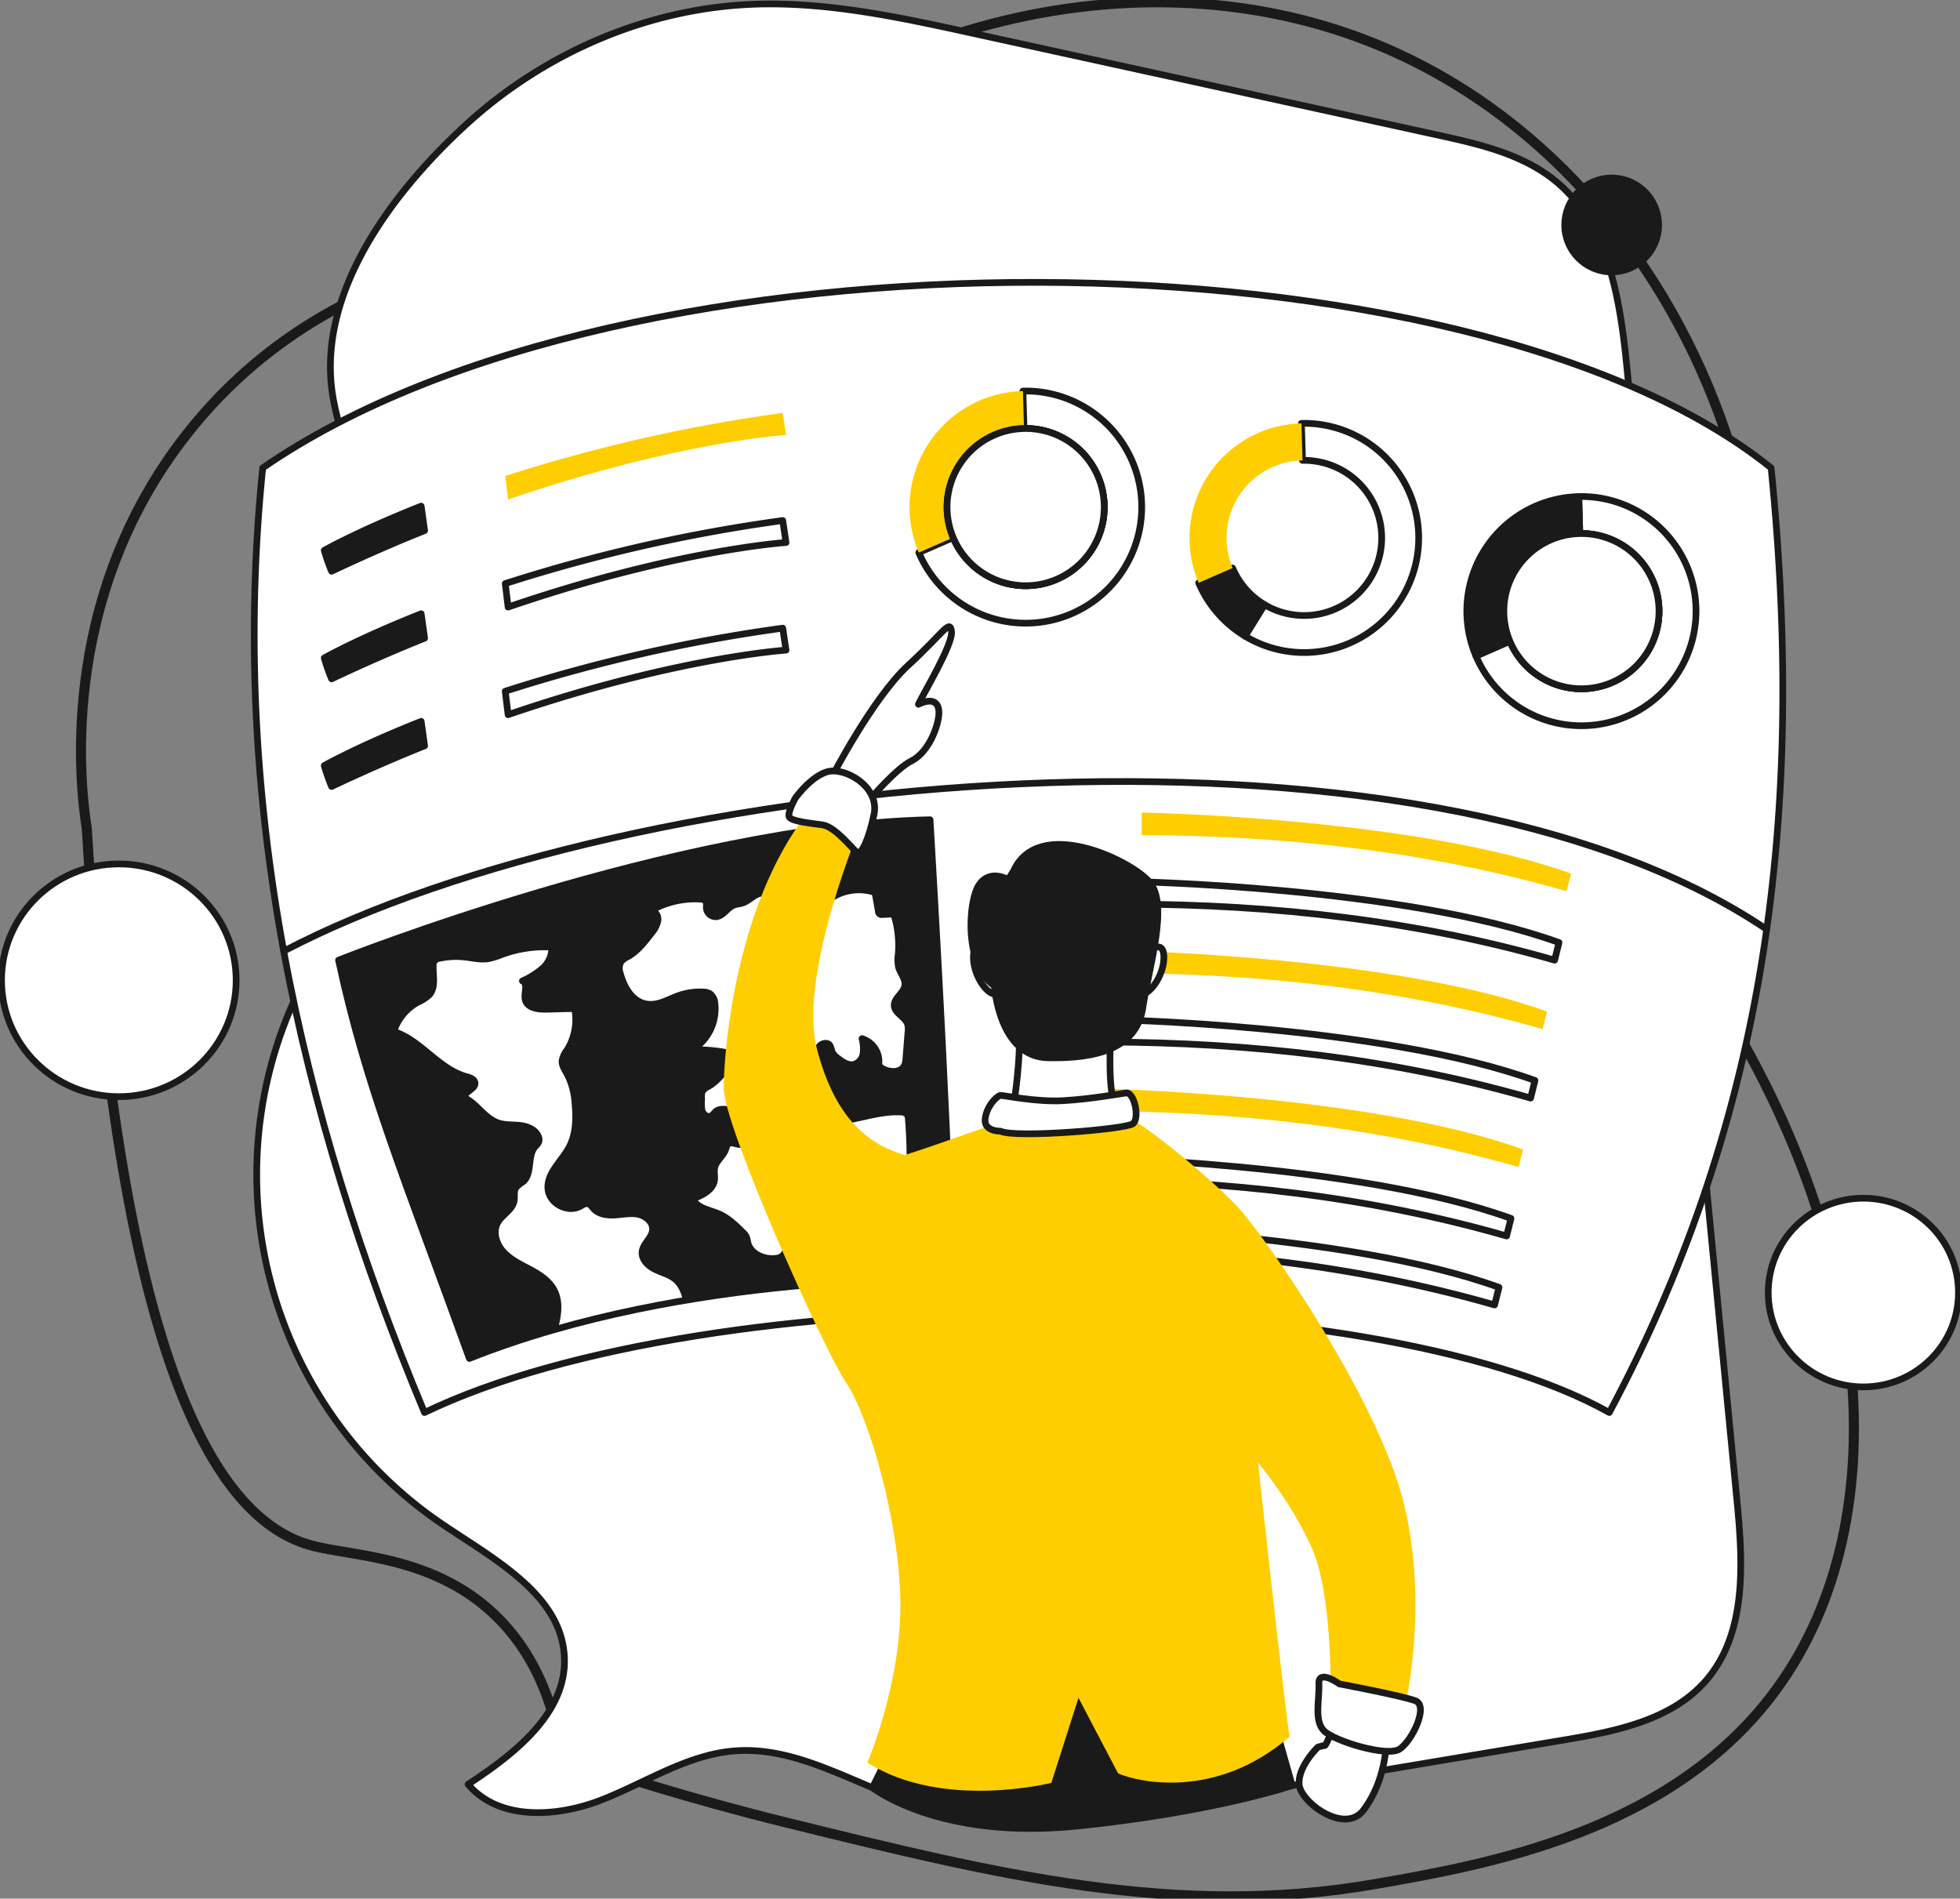 <svg id="Grupo_17498" data-name="Grupo 17498" xmlns="http://www.w3.org/2000/svg" xmlns:xlink="http://www.w3.org/1999/xlink" width="585.241" height="566.874" viewBox="0 0 585.241 566.874">
  <rect x="0" y="0" width="585.241" height="566.874" fill="#808080" stroke="none"/>
  <defs>
    <clipPath id="clip-path">
      <rect id="Rectángulo_3532" data-name="Rectángulo 3532" width="585.241" height="566.874" fill="none"/>
    </clipPath>
    <clipPath id="clip-path-2">
      <path id="Trazado_39685" data-name="Trazado 39685" d="M222.915,581.608c8.207,37.987,19.368,64.433,39.065,118.926,65-25.933,143.976-23.635,143.976-23.635s0-27.9-6.427-137.218c-75.523,1.707-176.614,41.927-176.614,41.927" transform="translate(-222.915 -539.681)" fill="none"/>
    </clipPath>
  </defs>
  <g id="Grupo_17493" data-name="Grupo 17493">
    <g id="Grupo_17492" data-name="Grupo 17492" clip-path="url(#clip-path)">
      <path id="Trazado_39629" data-name="Trazado 39629" d="M55.06,248.191c9.71,163.188,39.828,206.595,66.969,214.033,12.419,3.4,37.778,2.994,56.463,22.323,12.625,13.059,16.783,29.523,18.384,40.706,15.481,5.318,38.539,12.693,66.969,19.7,63.2,15.569,116.616,28.728,175.958,18.383,32.932-5.741,88.28-15.389,119.494-57.776,38.433-52.188,28.542-138.061-22.323-214.034,49.346-113.479-2.206-238.045-95.858-277.061C369.137-15.526,278.175,7.478,217.887,73.55c-6.381-.511-83.7-5.355-132.625,56.463C45.329,180.469,53.517,238.429,55.06,248.191Z" transform="translate(-29.145 -0.82)" fill="none" stroke="#1a1a1a" stroke-linecap="round" stroke-linejoin="round" stroke-width="3"/>
      <path id="Trazado_39630" data-name="Trazado 39630" d="M192.024,120.787c3.2,17.158,11.868,32.706,19.259,48.518s13.723,32.982,11.768,50.326c-2.981,26.454-24.007,46.656-37.244,69.755a126.081,126.081,0,0,0,38.648,167.049c15.61,10.582,35.915,21.209,36.545,40.056.553,16.549-14.923,28.59-28.77,37.67,9.2,10.9,26.46,9.871,39.746,4.691s25.724-13.6,39.943-14.679c18.535-1.409,35.341,9.842,53.035,15.54,27.562,8.875,57.43,4.172,85.988-.611l108.3-18.14c15.438-2.586,32.155-5.856,42.48-17.622,12.321-14.042,11.221-34.982,9.416-53.576q-9.4-96.772-18.794-193.543Q585.383,184.6,578.428,112.97c-2.025-20.852-5.187-43.95-21.306-57.334-9.854-8.182-22.891-11.168-35.4-13.906l-139-30.418c-21.087-4.614-42.426-9.254-64-8.666-32.04.873-63.3,14.24-86.89,35.792-22.04,20.139-45.647,51.035-39.8,82.35" transform="translate(-92.463 -1.418)" fill="#fff"/>
      <path id="Trazado_39631" data-name="Trazado 39631" d="M192.024,120.787c3.2,17.158,11.868,32.706,19.259,48.518s13.723,32.982,11.768,50.326c-2.981,26.454-24.007,46.656-37.244,69.755a126.081,126.081,0,0,0,38.648,167.049c15.61,10.582,35.915,21.209,36.545,40.056.553,16.549-14.923,28.59-28.77,37.67,9.2,10.9,26.46,9.871,39.746,4.691s25.724-13.6,39.943-14.679c18.535-1.409,35.341,9.842,53.035,15.54,27.562,8.875,57.43,4.172,85.988-.611l108.3-18.14c15.438-2.586,32.155-5.856,42.48-17.622,12.321-14.042,11.221-34.982,9.416-53.576q-9.4-96.772-18.794-193.543Q585.383,184.6,578.428,112.97c-2.025-20.852-5.187-43.95-21.306-57.334-9.854-8.182-22.891-11.168-35.4-13.906l-139-30.418c-21.087-4.614-42.426-9.254-64-8.666-32.04.873-63.3,14.24-86.89,35.792C209.781,58.576,186.175,89.472,192.024,120.787Z" transform="translate(-92.463 -1.418)" fill="none" stroke="#1a1a1a" stroke-linecap="round" stroke-linejoin="round" stroke-width="2"/>
      <path id="Trazado_39632" data-name="Trazado 39632" d="M572.012,523.321c-71.169-39.879-268.688-40.957-353.782,0-37.664-90.149-58.359-183.338-48.309-282.035,108.332-74.846,359.8-72.876,450.4,0,11.064,109.72-3.94,198.828-48.309,282.035" transform="translate(-91.481 -101.588)" fill="#fff"/>
      <path id="Trazado_39633" data-name="Trazado 39633" d="M572.012,523.321c-71.169-39.879-268.688-40.957-353.782,0-37.664-90.149-58.359-183.338-48.309-282.035,108.332-74.846,359.8-72.876,450.4,0C631.385,351.006,616.381,440.114,572.012,523.321Z" transform="translate(-91.481 -101.588)" fill="none" stroke="#1a1a1a" stroke-linecap="round" stroke-linejoin="round" stroke-width="2"/>
      <path id="Trazado_39634" data-name="Trazado 39634" d="M415.52,271.852a486.1,486.1,0,0,0-82.851,18.831l.849,7.009c50.05-17.133,82.987-19.275,82.987-19.275Z" transform="translate(-181.804 -148.567)" fill="#fece00"/>
      <path id="Trazado_39635" data-name="Trazado 39635" d="M213.5,346.427a56.367,56.367,0,0,0,2.189,6.237q14.393-6.794,27.773-12.143l-1.023-7.294c-18.77,7.439-28.939,13.2-28.939,13.2" transform="translate(-116.68 -182.109)" fill="#1a1a1a"/>
      <path id="Trazado_39636" data-name="Trazado 39636" d="M213.5,346.427a56.367,56.367,0,0,0,2.189,6.237q14.393-6.794,27.773-12.143l-1.023-7.294C223.673,340.666,213.5,346.427,213.5,346.427Z" transform="translate(-116.68 -182.109)" fill="none" stroke="#1a1a1a" stroke-linecap="round" stroke-linejoin="round" stroke-width="2"/>
      <path id="Trazado_39637" data-name="Trazado 39637" d="M415.52,342.7a486.1,486.1,0,0,0-82.851,18.831l.849,7.009c50.05-17.133,82.987-19.275,82.987-19.275Z" transform="translate(-181.804 -187.288)" fill="#fff"/>
      <path id="Trazado_39638" data-name="Trazado 39638" d="M415.52,342.7a486.1,486.1,0,0,0-82.851,18.831l.849,7.009c50.05-17.133,82.987-19.275,82.987-19.275Z" transform="translate(-181.804 -187.288)" fill="none" stroke="#1a1a1a" stroke-linecap="round" stroke-linejoin="round" stroke-width="2"/>
      <path id="Trazado_39639" data-name="Trazado 39639" d="M213.5,417.279a56.371,56.371,0,0,0,2.189,6.237q14.393-6.794,27.773-12.143l-1.023-7.294c-18.77,7.439-28.939,13.2-28.939,13.2" transform="translate(-116.68 -220.83)" fill="#1a1a1a"/>
      <path id="Trazado_39640" data-name="Trazado 39640" d="M213.5,417.279a56.371,56.371,0,0,0,2.189,6.237q14.393-6.794,27.773-12.143l-1.023-7.294C223.673,411.518,213.5,417.279,213.5,417.279Z" transform="translate(-116.68 -220.83)" fill="none" stroke="#1a1a1a" stroke-linecap="round" stroke-linejoin="round" stroke-width="2"/>
      <path id="Trazado_39641" data-name="Trazado 39641" d="M415.52,413.556a486.1,486.1,0,0,0-82.851,18.831l.849,7.009c50.05-17.133,82.987-19.275,82.987-19.275Z" transform="translate(-181.804 -226.009)" fill="#fff"/>
      <path id="Trazado_39642" data-name="Trazado 39642" d="M415.52,413.556a486.1,486.1,0,0,0-82.851,18.831l.849,7.009c50.05-17.133,82.987-19.275,82.987-19.275Z" transform="translate(-181.804 -226.009)" fill="none" stroke="#1a1a1a" stroke-linecap="round" stroke-linejoin="round" stroke-width="2"/>
      <path id="Trazado_39643" data-name="Trazado 39643" d="M213.5,488.131a56.369,56.369,0,0,0,2.189,6.237q14.393-6.794,27.773-12.143l-1.023-7.294c-18.77,7.439-28.939,13.2-28.939,13.2" transform="translate(-116.68 -259.55)" fill="#1a1a1a"/>
      <path id="Trazado_39644" data-name="Trazado 39644" d="M213.5,488.131a56.369,56.369,0,0,0,2.189,6.237q14.393-6.794,27.773-12.143l-1.023-7.294C223.673,482.37,213.5,488.131,213.5,488.131Z" transform="translate(-116.68 -259.55)" fill="none" stroke="#1a1a1a" stroke-linecap="round" stroke-linejoin="round" stroke-width="2"/>
      <path id="Trazado_39645" data-name="Trazado 39645" d="M186.8,565.166c102.716-53.792,337.91-77.312,442.809-6.5" transform="translate(-102.086 -281.189)" fill="#fff"/>
      <path id="Trazado_39646" data-name="Trazado 39646" d="M186.8,565.166c102.716-53.792,337.91-77.312,442.809-6.5" transform="translate(-102.086 -281.189)" fill="none" stroke="#1a1a1a" stroke-linecap="round" stroke-linejoin="round" stroke-width="2"/>
      <path id="Trazado_39647" data-name="Trazado 39647" d="M671.519,292.088a34.664,34.664,0,0,1-66.557,13.574l10.264-4.479a23.466,23.466,0,1,0,21.633-32.557c-.162,0-.325.009-.487.009l-.32-11.185c.269,0,.537-.021.806-.021a34.659,34.659,0,0,1,34.661,34.66" transform="translate(-330.612 -140.685)" fill="#fff"/>
      <path id="Trazado_39648" data-name="Trazado 39648" d="M671.519,292.088a34.664,34.664,0,0,1-66.557,13.574l10.264-4.479a23.466,23.466,0,1,0,21.633-32.557c-.162,0-.325.009-.487.009l-.32-11.185c.269,0,.537-.021.806-.021A34.659,34.659,0,0,1,671.519,292.088Z" transform="translate(-330.612 -140.685)" fill="none" stroke="#1a1a1a" stroke-linecap="round" stroke-linejoin="round" stroke-width="2"/>
      <path id="Trazado_39649" data-name="Trazado 39649" d="M610.071,292.114a23.4,23.4,0,0,0,1.83,9.095l-10.264,4.479a34.668,34.668,0,0,1,31.091-48.212l.32,11.185a23.464,23.464,0,0,0-22.976,23.454" transform="translate(-327.287 -140.71)" fill="#fece00"/>
      <path id="Trazado_39650" data-name="Trazado 39650" d="M670.49,305.582a23.465,23.465,0,1,1-23.953-23.454c.162,0,.324-.009.487-.009a23.464,23.464,0,0,1,23.467,23.462" transform="translate(-340.776 -154.179)" fill="#fff"/>
      <path id="Trazado_39651" data-name="Trazado 39651" d="M670.49,305.582a23.465,23.465,0,1,1-23.953-23.454c.162,0,.324-.009.487-.009A23.464,23.464,0,0,1,670.49,305.582Z" transform="translate(-340.776 -154.179)" fill="none" stroke="#1a1a1a" stroke-linecap="round" stroke-linejoin="round" stroke-width="2"/>
      <path id="Trazado_39652" data-name="Trazado 39652" d="M670.49,305.582a23.465,23.465,0,1,1-23.953-23.454c.162,0,.324-.009.487-.009a23.464,23.464,0,0,1,23.467,23.462" transform="translate(-340.776 -154.179)" fill="#fff"/>
      <path id="Trazado_39653" data-name="Trazado 39653" d="M670.49,305.582a23.465,23.465,0,1,1-23.953-23.454c.162,0,.324-.009.487-.009A23.464,23.464,0,0,1,670.49,305.582Z" transform="translate(-340.776 -154.179)" fill="none" stroke="#1a1a1a" stroke-linecap="round" stroke-linejoin="round" stroke-width="2"/>
      <path id="Trazado_39654" data-name="Trazado 39654" d="M799.347,373.957l-10.133,4.422A34.354,34.354,0,0,0,803.1,394.316l5.826-9.4a23.254,23.254,0,0,1-9.576-10.964" transform="translate(-431.306 -204.368)" fill="#1a1a1a"/>
      <path id="Trazado_39655" data-name="Trazado 39655" d="M799.347,373.957l-10.133,4.422A34.354,34.354,0,0,0,803.1,394.316l5.826-9.4A23.254,23.254,0,0,1,799.347,373.957Z" transform="translate(-431.306 -204.368)" fill="none" stroke="#1a1a1a" stroke-linecap="round" stroke-linejoin="round" stroke-width="2"/>
      <path id="Trazado_39656" data-name="Trazado 39656" d="M837.433,278.706c-.265,0-.531.017-.8.021l.316,11.042c.16,0,.32-.008.48-.008a23.162,23.162,0,1,1-11.781,43.1l-5.825,9.4a34.217,34.217,0,1,0,17.606-63.555" transform="translate(-448.036 -152.313)" fill="#fff"/>
      <path id="Trazado_39657" data-name="Trazado 39657" d="M837.433,278.706c-.265,0-.531.017-.8.021l.316,11.042c.16,0,.32-.008.48-.008a23.162,23.162,0,1,1-11.781,43.1l-5.825,9.4a34.217,34.217,0,1,0,17.606-63.555Z" transform="translate(-448.036 -152.313)" fill="none" stroke="#1a1a1a" stroke-linecap="round" stroke-linejoin="round" stroke-width="2"/>
      <path id="Trazado_39658" data-name="Trazado 39658" d="M794.257,312.949a23.094,23.094,0,0,0,1.807,8.979l-10.133,4.422a34.225,34.225,0,0,1,30.693-47.6l.316,11.042a23.165,23.165,0,0,0-22.683,23.154" transform="translate(-428.023 -152.338)" fill="#fece00"/>
      <path id="Trazado_39659" data-name="Trazado 39659" d="M1037.509,361.113a34.221,34.221,0,0,1-65.708,13.4l10.133-4.422a23.167,23.167,0,1,0,21.357-32.141c-.16,0-.32.008-.48.008l-.316-11.042c.265,0,.531-.021.8-.021a34.217,34.217,0,0,1,34.218,34.217" transform="translate(-531.09 -178.649)" fill="#fff"/>
      <path id="Trazado_39660" data-name="Trazado 39660" d="M1037.509,361.113a34.221,34.221,0,0,1-65.708,13.4l10.133-4.422a23.167,23.167,0,1,0,21.357-32.141c-.16,0-.32.008-.48.008l-.316-11.042c.265,0,.531-.021.8-.021A34.217,34.217,0,0,1,1037.509,361.113Z" transform="translate(-531.09 -178.649)" fill="none" stroke="#1a1a1a" stroke-linecap="round" stroke-linejoin="round" stroke-width="2"/>
      <path id="Trazado_39661" data-name="Trazado 39661" d="M976.844,361.139a23.092,23.092,0,0,0,1.807,8.979l-10.133,4.422a34.225,34.225,0,0,1,30.693-47.6l.316,11.042a23.165,23.165,0,0,0-22.683,23.154" transform="translate(-527.807 -178.674)" fill="#1a1a1a"/>
      <path id="Trazado_39662" data-name="Trazado 39662" d="M976.844,361.139a23.092,23.092,0,0,0,1.807,8.979l-10.133,4.422a34.225,34.225,0,0,1,30.693-47.6l.316,11.042A23.165,23.165,0,0,0,976.844,361.139Z" transform="translate(-527.807 -178.674)" fill="none" stroke="#1a1a1a" stroke-linecap="round" stroke-linejoin="round" stroke-width="2"/>
      <path id="Trazado_39663" data-name="Trazado 39663" d="M1036.491,374.435a23.165,23.165,0,1,1-23.647-23.154c.16,0,.32-.008.48-.008a23.164,23.164,0,0,1,23.167,23.162" transform="translate(-541.124 -191.971)" fill="#fff"/>
      <path id="Trazado_39664" data-name="Trazado 39664" d="M1036.491,374.435a23.165,23.165,0,1,1-23.647-23.154c.16,0,.32-.008.48-.008A23.164,23.164,0,0,1,1036.491,374.435Z" transform="translate(-541.124 -191.971)" fill="none" stroke="#1a1a1a" stroke-linecap="round" stroke-linejoin="round" stroke-width="2"/>
      <path id="Trazado_39665" data-name="Trazado 39665" d="M1036.491,374.435a23.165,23.165,0,1,1-23.647-23.154c.16,0,.32-.008.48-.008a23.164,23.164,0,0,1,23.167,23.162" transform="translate(-541.124 -191.971)" fill="#fff"/>
      <path id="Trazado_39666" data-name="Trazado 39666" d="M1036.491,374.435a23.165,23.165,0,1,1-23.647-23.154c.16,0,.32-.008.48-.008A23.164,23.164,0,0,1,1036.491,374.435Z" transform="translate(-541.124 -191.971)" fill="none" stroke="#1a1a1a" stroke-linecap="round" stroke-linejoin="round" stroke-width="2"/>
      <path id="Trazado_39667" data-name="Trazado 39667" d="M751.726,534.951s81.9,1.488,128.186,18.231l-1.313,5.252c-41.24-11.842-83.666-16.579-126.873-16.742Z" transform="translate(-410.819 -292.351)" fill="#fece00"/>
      <path id="Trazado_39668" data-name="Trazado 39668" d="M743.82,580.352s81.9,1.488,128.186,18.231l-1.313,5.252c-41.24-11.842-83.666-16.579-126.873-16.742Z" transform="translate(-406.498 -317.163)" fill="#fff"/>
      <path id="Trazado_39669" data-name="Trazado 39669" d="M743.82,580.352s81.9,1.488,128.186,18.231l-1.313,5.252c-41.24-11.842-83.666-16.579-126.873-16.742Z" transform="translate(-406.498 -317.163)" fill="none" stroke="#1a1a1a" stroke-linecap="round" stroke-linejoin="round" stroke-width="2"/>
      <path id="Trazado_39670" data-name="Trazado 39670" d="M735.915,625.753s81.9,1.488,128.186,18.231l-1.313,5.252c-41.24-11.842-83.666-16.579-126.873-16.742Z" transform="translate(-402.178 -341.975)" fill="#fece00"/>
      <path id="Trazado_39671" data-name="Trazado 39671" d="M728.009,671.154s81.9,1.488,128.186,18.23l-1.313,5.252c-41.24-11.842-83.666-16.578-126.873-16.742Z" transform="translate(-397.858 -366.786)" fill="#fff"/>
      <path id="Trazado_39672" data-name="Trazado 39672" d="M728.009,671.154s81.9,1.488,128.186,18.23l-1.313,5.252c-41.24-11.842-83.666-16.578-126.873-16.742Z" transform="translate(-397.858 -366.786)" fill="none" stroke="#1a1a1a" stroke-linecap="round" stroke-linejoin="round" stroke-width="2"/>
      <path id="Trazado_39673" data-name="Trazado 39673" d="M720.1,716.555s81.9,1.488,128.186,18.23l-1.313,5.252C805.735,728.2,763.31,723.459,720.1,723.3Z" transform="translate(-393.537 -391.598)" fill="#fece00"/>
      <path id="Trazado_39674" data-name="Trazado 39674" d="M712.2,761.956s81.9,1.488,128.186,18.23l-1.313,5.252C797.83,773.6,755.405,768.86,712.2,768.7Z" transform="translate(-389.217 -416.41)" fill="#fff"/>
      <path id="Trazado_39675" data-name="Trazado 39675" d="M712.2,761.956s81.9,1.488,128.186,18.23l-1.313,5.252C797.83,773.6,755.405,768.86,712.2,768.7Z" transform="translate(-389.217 -416.41)" fill="none" stroke="#1a1a1a" stroke-linecap="round" stroke-linejoin="round" stroke-width="2"/>
      <path id="Trazado_39676" data-name="Trazado 39676" d="M704.292,807.357s81.9,1.488,128.186,18.23l-1.313,5.252C789.924,819,747.5,814.261,704.292,814.1Z" transform="translate(-384.896 -441.221)" fill="#fff"/>
      <path id="Trazado_39677" data-name="Trazado 39677" d="M704.292,807.357s81.9,1.488,128.186,18.23l-1.313,5.252C789.924,819,747.5,814.261,704.292,814.1Z" transform="translate(-384.896 -441.221)" fill="none" stroke="#1a1a1a" stroke-linecap="round" stroke-linejoin="round" stroke-width="2"/>
      <path id="Trazado_39678" data-name="Trazado 39678" d="M222.915,581.608s101.091-40.22,176.614-41.927C405.956,649,405.956,676.9,405.956,676.9s-78.976-2.3-143.976,23.635c-19.7-54.493-30.858-80.938-39.065-118.926" transform="translate(-121.823 -294.936)" fill="#1a1a1a"/>
    </g>
  </g>
  <g id="Grupo_17495" data-name="Grupo 17495" transform="translate(101.092 244.745)">
    <g id="Grupo_17494" data-name="Grupo 17494" clip-path="url(#clip-path-2)">
      <path id="Trazado_39679" data-name="Trazado 39679" d="M306.963,738.269c1.295-4.07,2.148-8.7.133-12.462-1.5-2.807-4.338-4.618-7.144-6.124s-5.777-2.886-7.932-5.23-3.282-5.991-1.716-8.763c1.334-2.361,4.352-3.72,4.873-6.382.269-1.377-.187-2.952.6-4.112a10.23,10.23,0,0,1,2.091-1.69c2.877-2.453,1.147-7.626,3.61-10.494a4.683,4.683,0,0,0,1.1-1.448,2.186,2.186,0,0,0-.055-1.326c-.687-2.153-3.121-3.232-5.363-3.517s-4.574-.052-6.714-.776c-4.043-1.367-6.351-5.741-10.191-7.6.219-1.9,3.556-2.537,3.237-4.423-.189-1.113-1.536-1.518-2.623-1.818-8.239-2.276-13.472-10.847-21.61-13.46a15.361,15.361,0,0,1,7.155-8.717,11.777,11.777,0,0,0,3.514-2.286c1.938-2.268,1.01-5.679,1.111-8.661a2.435,2.435,0,0,1,.388-1.435,2.577,2.577,0,0,1,1.565-.765,23.365,23.365,0,0,1,7.343-.378c2.39.256,4.792.882,7.167.509a22.567,22.567,0,0,0,4.14-1.3,37.19,37.19,0,0,1,14.8-2.168,8.072,8.072,0,0,1-2.75,6.33,23.9,23.9,0,0,1-6.017,3.792c1.809.855.4,3.632.841,5.584.55,2.457,3.8,2.925,6.319,2.857l8.437-.226a17.112,17.112,0,0,1-2.256,12.381,7.461,7.461,0,0,0-1.491,3.2c-.12,1.522.882,2.867,1.617,4.2a21.964,21.964,0,0,1,2.227,8.526c.433,4.45.343,9.152-1.754,13.1-2.245,4.228-6.777,7.8-6.3,12.563.424,4.265,5.848,7.137,9.614,5.091.734-.4,1.508-.961,2.32-.764.737.179,1.173.911,1.682,1.474,1.548,1.714,4.114,2.037,6.418,1.883s4.637-.669,6.9-.2,4.475,2.361,4.286,4.662c-.2,2.41-2.826,4.053-3.113,6.454-.273,2.287,1.7,4.244,3.762,5.273s4.41,1.569,6.171,3.053c2.053,1.73,2.963,4.46,3.434,7.1a3.422,3.422,0,0,1-.1,2.132c-.5.992-1.741,1.295-2.829,1.512a80.468,80.468,0,0,0-16.565,5.222,3.392,3.392,0,0,0-1.853,1.426,7.024,7.024,0,0,0-.267,2.163c-.313,2.452-3.046,3.73-5.437,4.36a45.591,45.591,0,0,1-10.6,1.493c-2.351.052-4.093,3.039-4.666-.15-.522-2.9,1.637-6.959,2.5-9.674" transform="translate(-242.776 -585.422)" fill="#fff"/>
      <path id="Trazado_39680" data-name="Trazado 39680" d="M306.963,738.269c1.295-4.07,2.148-8.7.133-12.462-1.5-2.807-4.338-4.618-7.144-6.124s-5.777-2.886-7.932-5.23-3.282-5.991-1.716-8.763c1.334-2.361,4.352-3.72,4.873-6.382.269-1.377-.187-2.952.6-4.112a10.23,10.23,0,0,1,2.091-1.69c2.877-2.453,1.147-7.626,3.61-10.494a4.683,4.683,0,0,0,1.1-1.448,2.186,2.186,0,0,0-.055-1.326c-.687-2.153-3.121-3.232-5.363-3.517s-4.574-.052-6.714-.776c-4.043-1.367-6.351-5.741-10.191-7.6.219-1.9,3.556-2.537,3.237-4.423-.189-1.113-1.536-1.518-2.623-1.818-8.239-2.276-13.472-10.847-21.61-13.46a15.361,15.361,0,0,1,7.155-8.717,11.777,11.777,0,0,0,3.514-2.286c1.938-2.268,1.01-5.679,1.111-8.661a2.435,2.435,0,0,1,.388-1.435,2.577,2.577,0,0,1,1.565-.765,23.365,23.365,0,0,1,7.343-.378c2.39.256,4.792.882,7.167.509a22.567,22.567,0,0,0,4.14-1.3,37.19,37.19,0,0,1,14.8-2.168,8.072,8.072,0,0,1-2.75,6.33,23.9,23.9,0,0,1-6.017,3.792c1.809.855.4,3.632.841,5.584.55,2.457,3.8,2.925,6.319,2.857l8.437-.226a17.112,17.112,0,0,1-2.256,12.381,7.461,7.461,0,0,0-1.491,3.2c-.12,1.522.882,2.867,1.617,4.2a21.964,21.964,0,0,1,2.227,8.526c.433,4.45.343,9.152-1.754,13.1-2.245,4.228-6.777,7.8-6.3,12.563.424,4.265,5.848,7.137,9.614,5.091.734-.4,1.508-.961,2.32-.764.737.179,1.173.911,1.682,1.474,1.548,1.714,4.114,2.037,6.418,1.883s4.637-.669,6.9-.2,4.475,2.361,4.286,4.662c-.2,2.41-2.826,4.053-3.113,6.454-.273,2.287,1.7,4.244,3.762,5.273s4.41,1.569,6.171,3.053c2.053,1.73,2.963,4.46,3.434,7.1a3.422,3.422,0,0,1-.1,2.132c-.5.992-1.741,1.295-2.829,1.512a80.468,80.468,0,0,0-16.565,5.222,3.392,3.392,0,0,0-1.853,1.426,7.024,7.024,0,0,0-.267,2.163c-.313,2.452-3.046,3.73-5.437,4.36a45.591,45.591,0,0,1-10.6,1.493c-2.351.052-4.093,3.039-4.666-.15C303.94,745.039,306.1,740.985,306.963,738.269Z" transform="translate(-242.776 -585.422)" fill="none" stroke="#1a1a1a" stroke-linecap="round" stroke-linejoin="round" stroke-width="2"/>
      <path id="Trazado_39681" data-name="Trazado 39681" d="M408.088,610.833a4.268,4.268,0,0,1,.171-3.472,5.878,5.878,0,0,1,2.133-1.588c2.881-1.658,4.977-4.368,7-7.008a8.194,8.194,0,0,0,1.892-3.591,2.814,2.814,0,0,0-1.855-3.226,26.593,26.593,0,0,1,14.551-3.333,2.1,2.1,0,0,1,1.463.494c.532.58.288,1.493.35,2.278a2.805,2.805,0,0,0,2.924,2.473c2.1-.182,3.261-2.607,5.206-3.423.847-.355,1.8-.381,2.668-.668,2.234-.734,3.931-3.133,6.275-2.959a6.276,6.276,0,0,1,3.412,1.877c2.918,2.522,6.6,5.151,10.3,4.06,2.227-.657,3.841-2.525,5.7-3.92a15.288,15.288,0,0,1,13.869-2.206q.49,2.75.981,5.5a1.029,1.029,0,0,0,1.294,1.075l3.322-.123a31.5,31.5,0,0,1,1.351,11.886,11.578,11.578,0,0,0,.052,3.883c.514,1.934,2.215,3.626,1.9,5.6-.366,2.288-3.322,3.72-3.152,6.032.168,2.277,3.209,3.26,3.953,5.418a5.976,5.976,0,0,1,.14,2.423l-.614,7.769a5.88,5.88,0,0,1-.487,2.269c-1.143,2.207-4.456,2.056-6.6.8a2.052,2.052,0,0,1-.774-.669,2.709,2.709,0,0,1-.195-1.432,7.171,7.171,0,0,0-5.058-6.777,11.728,11.728,0,0,1,.316,4.456,3.99,3.99,0,0,1-2.732,3.255c-1.675.39-3.3-.719-4.661-1.767a5.274,5.274,0,0,1-1.914-2.134,7.267,7.267,0,0,0-.618-1.826c-.795-1.092-2.692-.571-3.349.609a6.138,6.138,0,0,0-.246,3.966q.329,2.045.659,4.092a3.253,3.253,0,0,1-.189,2.281,2.567,2.567,0,0,1-1.433.952,6.026,6.026,0,0,1-5.594-1.075,5.739,5.739,0,0,1-1.944-5.326,9.42,9.42,0,0,0-11.068,11.025l-3.65.43c.214,1.407-1.575,2.256-3,2.232s-3.017-.38-4.142.49c-.582.451-.951,1.185-1.632,1.464-1.09.447-2.292-.589-2.6-1.726a14.738,14.738,0,0,1-.08-3.518,4.58,4.58,0,0,1,.175-2.1,4.165,4.165,0,0,1,1.885-1.541c2.407-1.39,4.175-3.638,5.882-5.831.654-.84,1.346-1.882,1-2.888-.371-1.065-1.675-1.421-2.791-1.589a58.736,58.736,0,0,0-8.9-.657,14.275,14.275,0,0,0,6.7-13.7,4.045,4.045,0,0,0-1.394-2.936,4.172,4.172,0,0,0-2.219-.57,19.252,19.252,0,0,0-7.221,1.067c-1.969.692-3.823,1.7-5.836,2.262-6.369,1.764-10.029-3.267-11.556-8.853" transform="translate(-323.958 -564.91)" fill="#fff"/>
      <path id="Trazado_39682" data-name="Trazado 39682" d="M408.088,610.833a4.268,4.268,0,0,1,.171-3.472,5.878,5.878,0,0,1,2.133-1.588c2.881-1.658,4.977-4.368,7-7.008a8.194,8.194,0,0,0,1.892-3.591,2.814,2.814,0,0,0-1.855-3.226,26.593,26.593,0,0,1,14.551-3.333,2.1,2.1,0,0,1,1.463.494c.532.58.288,1.493.35,2.278a2.805,2.805,0,0,0,2.924,2.473c2.1-.182,3.261-2.607,5.206-3.423.847-.355,1.8-.381,2.668-.668,2.234-.734,3.931-3.133,6.275-2.959a6.276,6.276,0,0,1,3.412,1.877c2.918,2.522,6.6,5.151,10.3,4.06,2.227-.657,3.841-2.525,5.7-3.92a15.288,15.288,0,0,1,13.869-2.206q.49,2.75.981,5.5a1.029,1.029,0,0,0,1.294,1.075l3.322-.123a31.5,31.5,0,0,1,1.351,11.886,11.578,11.578,0,0,0,.052,3.883c.514,1.934,2.215,3.626,1.9,5.6-.366,2.288-3.322,3.72-3.152,6.032.168,2.277,3.209,3.26,3.953,5.418a5.976,5.976,0,0,1,.14,2.423l-.614,7.769a5.88,5.88,0,0,1-.487,2.269c-1.143,2.207-4.456,2.056-6.6.8a2.052,2.052,0,0,1-.774-.669,2.709,2.709,0,0,1-.195-1.432,7.171,7.171,0,0,0-5.058-6.777,11.728,11.728,0,0,1,.316,4.456,3.99,3.99,0,0,1-2.732,3.255c-1.675.39-3.3-.719-4.661-1.767a5.274,5.274,0,0,1-1.914-2.134,7.267,7.267,0,0,0-.618-1.826c-.795-1.092-2.692-.571-3.349.609a6.138,6.138,0,0,0-.246,3.966q.329,2.045.659,4.092a3.253,3.253,0,0,1-.189,2.281,2.567,2.567,0,0,1-1.433.952,6.026,6.026,0,0,1-5.594-1.075,5.739,5.739,0,0,1-1.944-5.326,9.42,9.42,0,0,0-11.068,11.025l-3.65.43c.214,1.407-1.575,2.256-3,2.232s-3.017-.38-4.142.49c-.582.451-.951,1.185-1.632,1.464-1.09.447-2.292-.589-2.6-1.726a14.738,14.738,0,0,1-.08-3.518,4.58,4.58,0,0,1,.175-2.1,4.165,4.165,0,0,1,1.885-1.541c2.407-1.39,4.175-3.638,5.882-5.831.654-.84,1.346-1.882,1-2.888-.371-1.065-1.675-1.421-2.791-1.589a58.736,58.736,0,0,0-8.9-.657,14.275,14.275,0,0,0,6.7-13.7,4.045,4.045,0,0,0-1.394-2.936,4.172,4.172,0,0,0-2.219-.57,19.252,19.252,0,0,0-7.221,1.067c-1.969.692-3.823,1.7-5.836,2.262C413.274,621.45,409.615,616.419,408.088,610.833Z" transform="translate(-323.958 -564.91)" fill="none" stroke="#1a1a1a" stroke-linecap="round" stroke-linejoin="round" stroke-width="2"/>
      <path id="Trazado_39683" data-name="Trazado 39683" d="M469.186,741.606c-.783-.191-1.67-.535-2.337-.083-.551.374-.669,1.115-.888,1.744-.707,2.023-2.835,3.378-3.27,5.476-.25,1.209.115,2.472-.061,3.695-.427,2.965-3.659,4.527-6.462,5.583,1.317,2.8,4.991,3.253,7.826,4.484,2.742,1.19,4.936,3.337,7.062,5.437a4.985,4.985,0,0,1,1.087,1.359,9.434,9.434,0,0,1,.457,1.793c.837,3.385,4.878,5.1,8.341,4.681a3.814,3.814,0,0,0,1.64-.5c.85-.55,1.237-1.586,1.934-2.321,1.33-1.4,3.5-1.483,5.433-1.468l7.79.059a10.09,10.09,0,0,1,3.876.54,3.434,3.434,0,0,1,2.247,2.959,51.12,51.12,0,0,0,6.589-2.481,5.382,5.382,0,0,0,1.85-1.2,5.047,5.047,0,0,0,.867-1.591,22.723,22.723,0,0,0,1.481-8.767,6.125,6.125,0,0,1,.465-3.407c.671-1.1,2.012-1.566,3.036-2.354,2.548-1.959,2.865-5.624,2.864-8.838q0-6.113-.488-12.213a2.639,2.639,0,0,0-.375-1.379,2.538,2.538,0,0,0-2.018-.751c-4.907-.21-9.712,1.223-14.523,2.209-6.516,1.336-13.006.9-19.51,1.771-5.261.707-9.338,6.917-14.91,5.56" transform="translate(-350.387 -644.809)" fill="#fff"/>
      <path id="Trazado_39684" data-name="Trazado 39684" d="M469.186,741.606c-.783-.191-1.67-.535-2.337-.083-.551.374-.669,1.115-.888,1.744-.707,2.023-2.835,3.378-3.27,5.476-.25,1.209.115,2.472-.061,3.695-.427,2.965-3.659,4.527-6.462,5.583,1.317,2.8,4.991,3.253,7.826,4.484,2.742,1.19,4.936,3.337,7.062,5.437a4.985,4.985,0,0,1,1.087,1.359,9.434,9.434,0,0,1,.457,1.793c.837,3.385,4.878,5.1,8.341,4.681a3.814,3.814,0,0,0,1.64-.5c.85-.55,1.237-1.586,1.934-2.321,1.33-1.4,3.5-1.483,5.433-1.468l7.79.059a10.09,10.09,0,0,1,3.876.54,3.434,3.434,0,0,1,2.247,2.959,51.12,51.12,0,0,0,6.589-2.481,5.382,5.382,0,0,0,1.85-1.2,5.047,5.047,0,0,0,.867-1.591,22.723,22.723,0,0,0,1.481-8.767,6.125,6.125,0,0,1,.465-3.407c.671-1.1,2.012-1.566,3.036-2.354,2.548-1.959,2.865-5.624,2.864-8.838q0-6.113-.488-12.213a2.639,2.639,0,0,0-.375-1.379,2.538,2.538,0,0,0-2.018-.751c-4.907-.21-9.712,1.223-14.523,2.209-6.516,1.336-13.006.9-19.51,1.771C478.835,736.754,474.757,742.963,469.186,741.606Z" transform="translate(-350.387 -644.809)" fill="none" stroke="#1a1a1a" stroke-linecap="round" stroke-linejoin="round" stroke-width="2"/>
    </g>
  </g>
  <g id="Grupo_17497" data-name="Grupo 17497">
    <g id="Grupo_17496" data-name="Grupo 17496" clip-path="url(#clip-path)">
      <path id="Trazado_39686" data-name="Trazado 39686" d="M222.915,581.608s101.091-40.22,176.614-41.927C405.956,649,405.956,676.9,405.956,676.9s-78.976-2.3-143.976,23.635C242.284,646.041,231.122,619.6,222.915,581.608Z" transform="translate(-121.823 -294.936)" fill="none" stroke="#1a1a1a" stroke-linecap="round" stroke-linejoin="round" stroke-width="2"/>
      <path id="Trazado_39687" data-name="Trazado 39687" d="M582.272,1113.981l-7.85,15.879s19.723,15.635,60.867,11.477,64.474-12.124,64.474-12.124l-6.04-21.289-33.7-17.141Z" transform="translate(-313.922 -596.114)" fill="#1a1a1a"/>
      <path id="Trazado_39688" data-name="Trazado 39688" d="M582.272,1113.981l-7.85,15.879s19.723,15.635,60.867,11.477,64.474-12.124,64.474-12.124l-6.04-21.289-33.7-17.141Z" transform="translate(-313.922 -596.114)" fill="none" stroke="#1a1a1a" stroke-linecap="round" stroke-linejoin="round" stroke-width="2"/>
      <path id="Trazado_39689" data-name="Trazado 39689" d="M519.409,815.373s10.286-23.909,9.848-48.42-9.629-55.369-16.195-65-36.548-76.378-36.548-87.977,3.939-58.213,27.356-84.913c10.505,1.532,13.788,5.909,13.788,5.909s-19.04,45.083-13.35,67.186S520.722,631.048,530.571,634c9.958-3.173,31.533-10.942,31.533-10.942s31.388-.985,35-.219,24.293,17.508,32.718,26.48,42.786,58.542,50.008,89.618,0,60.183,0,60.183l-22.1-5.471s.438-28.45-5.471-42.019-16.2-25.824-16.2-25.824,7.879,72.438,9.411,81.849c-22,19.04-45.5,13.519-51.212,10.942L582.439,796.06l-8.1,25.386s-32.609,8.207-54.932-6.073" transform="translate(-260.415 -289.134)" fill="#fece00"/>
      <path id="Trazado_39690" data-name="Trazado 39690" d="M667.378,696.651s2.544-15.265,1.477-24.867c12.8,1.477,27.739-.9,27.739-.9s-1.395,18.547.739,24.948c-14.034,1.888-29.955.821-29.955.821" transform="translate(-364.723 -366.638)" fill="#fff"/>
      <path id="Trazado_39691" data-name="Trazado 39691" d="M667.378,696.651s2.544-15.265,1.477-24.867c12.8,1.477,27.739-.9,27.739-.9s-1.395,18.547.739,24.948C683.3,697.718,667.378,696.651,667.378,696.651Z" transform="translate(-364.723 -366.638)" fill="none" stroke="#1a1a1a" stroke-linecap="round" stroke-linejoin="round" stroke-width="2"/>
      <path id="Trazado_39692" data-name="Trazado 39692" d="M653.167,730.957s-5.07.164-4.546-3.775,3.643-6.812,4.546-6.894,10.587,2.052,18.876,1.56,16.168-1.969,18.63-2.3,4.186,7.55,2.052,9.191-35.156,4.377-39.558,2.216" transform="translate(-354.451 -393.229)" fill="#fff"/>
      <path id="Trazado_39693" data-name="Trazado 39693" d="M653.167,730.957s-5.07.164-4.546-3.775,3.643-6.812,4.546-6.894,10.587,2.052,18.876,1.56,16.168-1.969,18.63-2.3,4.186,7.55,2.052,9.191S657.569,733.119,653.167,730.957Z" transform="translate(-354.451 -393.229)" fill="none" stroke="#1a1a1a" stroke-linecap="round" stroke-linejoin="round" stroke-width="2"/>
      <path id="Trazado_39694" data-name="Trazado 39694" d="M547.535,457.605s12.341-23.818,22.9-33.491,12.417-13.937,12.906-10.089-8.408,18.514-9.875,21.738c4.5-2.184,6.746-.416,5.964,4.16s-3.716,10.609-8.115,12.794-12.026,11.036-12.613,11.81-11.167-6.922-11.167-6.922" transform="translate(-299.228 -225.496)" fill="#fff"/>
      <path id="Trazado_39695" data-name="Trazado 39695" d="M547.535,457.605s12.341-23.818,22.9-33.491,12.417-13.937,12.906-10.089-8.408,18.514-9.875,21.738c4.5-2.184,6.746-.416,5.964,4.16s-3.716,10.609-8.115,12.794-12.026,11.036-12.613,11.81S547.535,457.605,547.535,457.605Z" transform="translate(-299.228 -225.496)" fill="none" stroke="#1a1a1a" stroke-linecap="round" stroke-linejoin="round" stroke-width="2"/>
      <path id="Trazado_39696" data-name="Trazado 39696" d="M521.4,515.57s5.581-7.769,10.943-7.988,14.116,5.252,12.475,13.021-3.83,11.927-4.924,11.38-6.456-7.769-10.505-8.316-9.082-1.094-9.848-2.3,1.86-5.8,1.86-5.8" transform="translate(-283.851 -277.391)" fill="#fff"/>
      <path id="Trazado_39697" data-name="Trazado 39697" d="M521.4,515.57s5.581-7.769,10.943-7.988,14.116,5.252,12.475,13.021-3.83,11.927-4.924,11.38-6.456-7.769-10.505-8.316-9.082-1.094-9.848-2.3S521.4,515.57,521.4,515.57Z" transform="translate(-283.851 -277.391)" fill="none" stroke="#1a1a1a" stroke-linecap="round" stroke-linejoin="round" stroke-width="2"/>
      <path id="Trazado_39698" data-name="Trazado 39698" d="M752.843,624.663s4.267-3.67,4.486,1.473-3.721,11.161-6.566,11.38,2.079-12.853,2.079-12.853" transform="translate(-409.809 -340.686)" fill="#fff"/>
      <path id="Trazado_39699" data-name="Trazado 39699" d="M752.843,624.663s4.267-3.67,4.486,1.473-3.721,11.161-6.566,11.38S752.843,624.663,752.843,624.663Z" transform="translate(-409.809 -340.686)" fill="none" stroke="#1a1a1a" stroke-linecap="round" stroke-linejoin="round" stroke-width="2"/>
      <path id="Trazado_39700" data-name="Trazado 39700" d="M645.291,624.663s-4.158-3.67-4.372,1.473,3.625,11.161,6.4,11.38-2.026-12.853-2.026-12.853" transform="translate(-350.258 -340.686)" fill="#fff"/>
      <path id="Trazado_39701" data-name="Trazado 39701" d="M645.291,624.663s-4.158-3.67-4.372,1.473,3.625,11.161,6.4,11.38S645.291,624.663,645.291,624.663Z" transform="translate(-350.258 -340.686)" fill="none" stroke="#1a1a1a" stroke-linecap="round" stroke-linejoin="round" stroke-width="2"/>
      <path id="Trazado_39702" data-name="Trazado 39702" d="M646.274,598.134s1.313,21.173,15.921,21.5,26.591-2.79,28.4-14.936,7.879-30.857,1.97-37.587-33.156-19.532-40.542-3.283c-.967,1.518-1.641,2.626-1.641,2.626s-5.335-3.324-8.659,1.518-4.473,24.251,4.555,30.16" transform="translate(-349.364 -303.819)" fill="#1a1a1a"/>
      <path id="Trazado_39703" data-name="Trazado 39703" d="M646.274,598.134s1.313,21.173,15.921,21.5,26.591-2.79,28.4-14.936,7.879-30.857,1.97-37.587-33.156-19.532-40.542-3.283c-.967,1.518-1.641,2.626-1.641,2.626s-5.335-3.324-8.659,1.518S637.247,592.224,646.274,598.134Z" transform="translate(-349.364 -303.819)" fill="none" stroke="#1a1a1a" stroke-linecap="round" stroke-linejoin="round" stroke-width="2"/>
      <path id="Trazado_39704" data-name="Trazado 39704" d="M881.387,1139.554s.12,11.38-6.784,20.572c-5.6,7.454-18.839-2.293-19.241-7.657s5.588-11.109,5.588-11.109a12.6,12.6,0,0,1,2.054-.492c.492,0,3.119-6.894,3.119-6.894Z" transform="translate(-467.445 -619.717)" fill="#fff"/>
      <path id="Trazado_39705" data-name="Trazado 39705" d="M881.387,1139.554s.12,11.38-6.784,20.572c-5.6,7.454-18.839-2.293-19.241-7.657s5.588-11.109,5.588-11.109a12.6,12.6,0,0,1,2.054-.492c.492,0,3.119-6.894,3.119-6.894Z" transform="translate(-467.445 -619.717)" fill="none" stroke="#1a1a1a" stroke-linecap="round" stroke-linejoin="round" stroke-width="2"/>
      <path id="Trazado_39706" data-name="Trazado 39706" d="M874.139,1106.177s-6.347-4.6-6.128,0-1.532,10.943,1.532,14.006,18.821,7.878,22.542,5.471,8.827-12.912,4.742-14.444-22.688-5.034-22.688-5.034" transform="translate(-474.203 -603.411)" fill="#fff"/>
      <path id="Trazado_39707" data-name="Trazado 39707" d="M874.139,1106.177s-6.347-4.6-6.128,0-1.532,10.943,1.532,14.006,18.821,7.878,22.542,5.471,8.827-12.912,4.742-14.444S874.139,1106.177,874.139,1106.177Z" transform="translate(-474.203 -603.411)" fill="none" stroke="#1a1a1a" stroke-linecap="round" stroke-linejoin="round" stroke-width="2"/>
      <path id="Trazado_39708" data-name="Trazado 39708" d="M71.059,603.525A35.031,35.031,0,1,1,36.03,568.781a34.888,34.888,0,0,1,35.029,34.744" transform="translate(-0.547 -310.839)" fill="#fff"/>
      <ellipse id="Elipse_69" data-name="Elipse 69" cx="35.03" cy="34.744" rx="35.03" ry="34.744" transform="translate(0.453 257.942)" fill="none" stroke="#1a1a1a" stroke-linecap="round" stroke-linejoin="round" stroke-width="2"/>
      <path id="Trazado_39709" data-name="Trazado 39709" d="M1221.046,817.033a28.4,28.4,0,1,1-28.4-28.171,28.287,28.287,0,0,1,28.4,28.171" transform="translate(-636.259 -431.114)" fill="#fff"/>
      <ellipse id="Elipse_70" data-name="Elipse 70" cx="28.402" cy="28.171" rx="28.402" ry="28.171" transform="translate(527.983 357.748)" fill="none" stroke="#1a1a1a" stroke-linecap="round" stroke-linejoin="round" stroke-width="2"/>
      <path id="Trazado_39710" data-name="Trazado 39710" d="M1058.278,131.207a14.021,14.021,0,1,1-14.021-14.021,14.021,14.021,0,0,1,14.021,14.021" transform="translate(-563.024 -64.042)" fill="#1a1a1a"/>
      <circle id="Elipse_71" data-name="Elipse 71" cx="14.021" cy="14.021" r="14.021" transform="translate(467.211 53.144)" fill="none" stroke="#1a1a1a" stroke-linecap="round" stroke-linejoin="round" stroke-width="2"/>
    </g>
  </g>
</svg>
